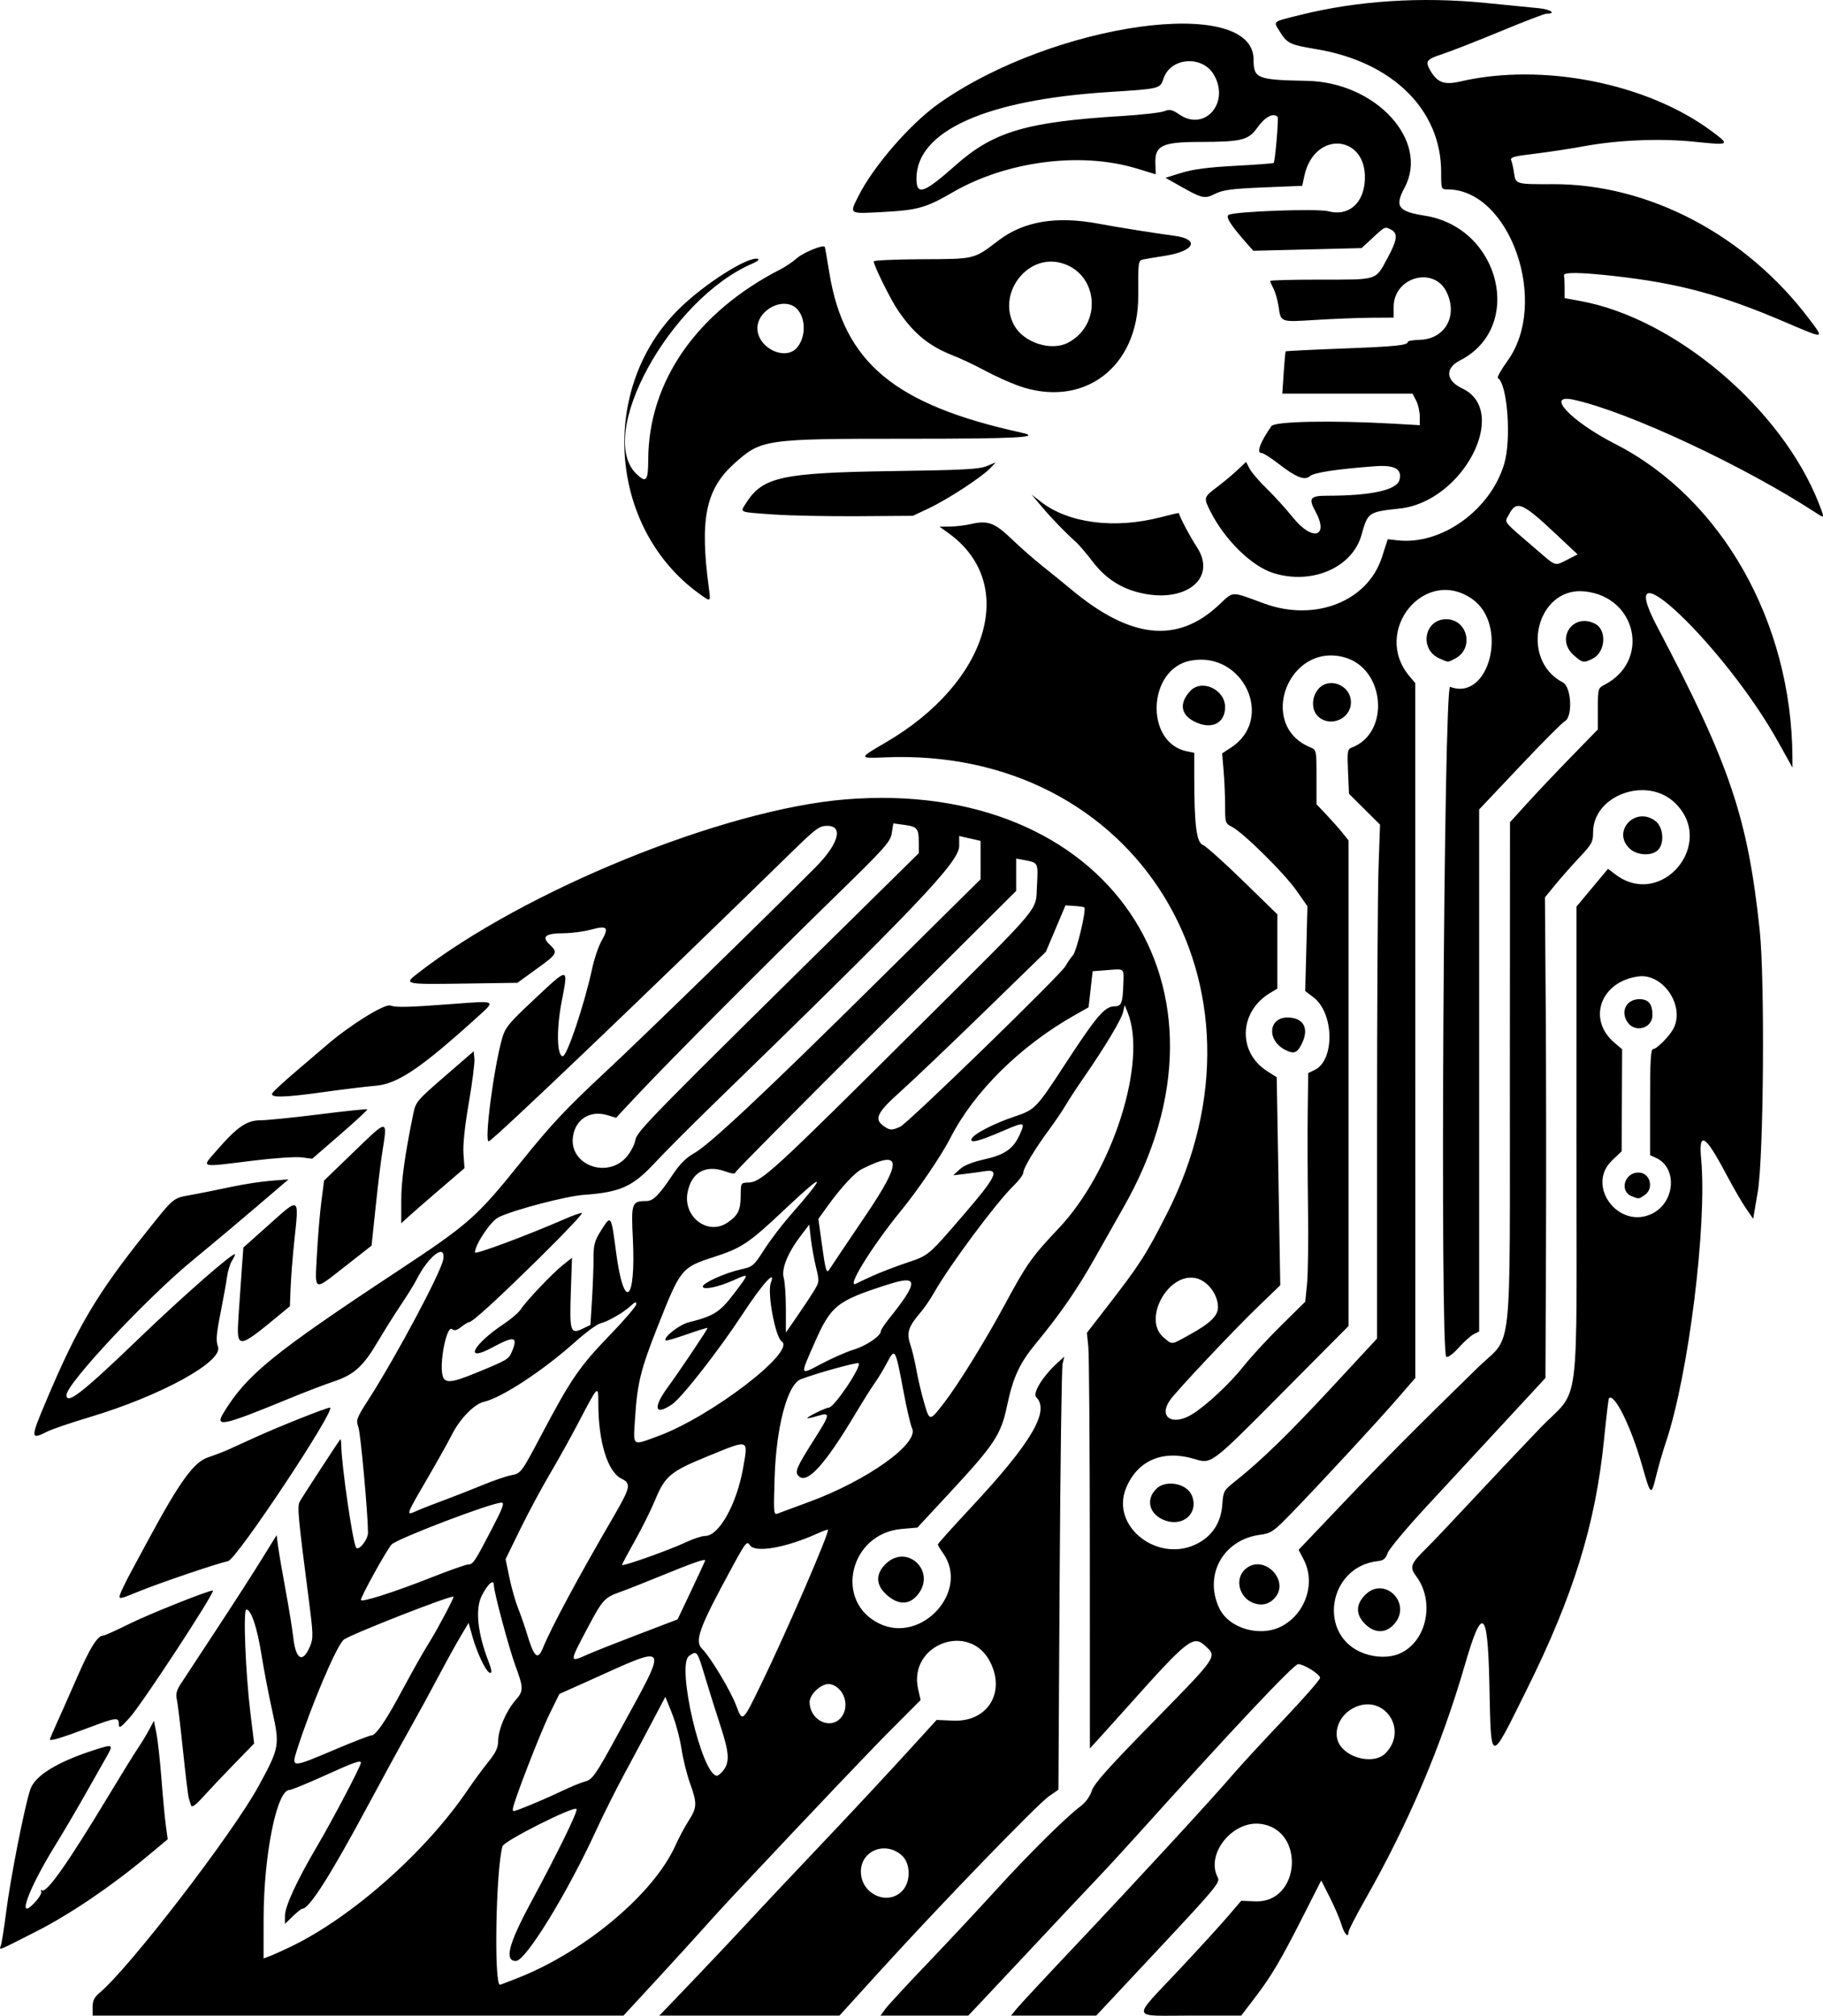 <?xml version="1.0" encoding="UTF-8" standalone="no"?>
<svg xmlns:inkscape="http://www.inkscape.org/namespaces/inkscape" xmlns:sodipodi="http://sodipodi.sourceforge.net/DTD/sodipodi-0.dtd" xmlns="http://www.w3.org/2000/svg" xmlns:svg="http://www.w3.org/2000/svg" version="1.1" id="svg1" width="1023.788" height="1131.763" viewBox="0 0 1023.788 1131.763" xml:space="preserve">
  <defs id="defs1"></defs>
  <g id="g1" transform="translate(-1431.741,-1536.004)">
    <path style="fill:#000000" d="m 1483.753,2662.924 c 0,-3.653 0.933,-5.538 4.035,-8.148 16.913,-14.231 74.68,-89.356 89.196,-115.997 11.755,-21.573 11.964,-22.755 7.559,-42.614 -1.93,-8.701 -4.621,-22.769 -5.98,-31.262 -2.435,-15.22 -5.801,-25.226 -8.486,-25.226 -1.858,0 -0.463,35.505 2.276,57.952 l 2.11,17.286 -11.087,11.381 c -6.098,6.26 -13.928,14.527 -17.4,18.372 -4.458,4.937 -6.495,6.406 -6.934,5 -0.342,-1.095 -0.928,-2.958 -1.303,-4.14 -0.375,-1.182 -1.857,-13.456 -3.293,-27.275 -1.436,-13.82 -2.998,-26.666 -3.47,-28.547 -0.587,-2.34 0.02,-4.781 1.922,-7.725 1.529,-2.367 10.486,-16.004 19.905,-30.304 9.419,-14.3 20.986,-32.245 25.705,-39.877 l 8.58,-13.877 0.872,6.544 c 0.479,3.599 2.373,14.644 4.209,24.544 1.835,9.9 3.739,21.639 4.231,26.087 1.426,12.913 5.356,15.023 9.502,5.102 1.849,-4.425 1.774,-6.786 -0.859,-27.019 -5.806,-44.62 -6.435,-51.36 -5.04,-53.966 1.313,-2.454 22.07,-34.299 22.892,-35.121 0.229,-0.229 0.445,1.234 0.48,3.251 0.199,11.451 6.338,53.942 8.302,57.47 1.328,2.384 6.75,-4.311 6.735,-8.316 -0.04,-10.597 -4.139,-55.626 -5.385,-59.151 -1.442,-4.08 -1.123,-4.967 5.504,-15.298 15.866,-24.733 40.977,-71.811 42.146,-79.013 1.506,-9.279 -8.274,-1.881 -14.951,11.309 -1.299,2.567 -5.233,8.929 -8.741,14.138 -3.508,5.209 -9.392,14.572 -13.075,20.807 -8.265,13.992 -13.356,18.573 -24.919,22.421 -4.958,1.65 -16.264,5.986 -25.125,9.636 -36.767,15.146 -41.608,16.211 -36.678,8.068 13.011,-21.486 27.646,-33.414 97.901,-79.792 40.075,-26.455 44.321,-30.21 69.299,-61.278 16.73,-20.809 25.093,-29.738 46.835,-50 22.052,-20.551 88.07,-84.837 118.355,-115.25 13.102,-13.158 16.046,-23.417 6.72,-23.417 -4.402,0 -6.315,1.406 -19.709,14.486 -81.954,80.039 -167.244,161.472 -170.335,162.631 -2.734,1.025 2.741,-41.185 7.507,-57.879 1.709,-5.987 3.713,-8.432 17.482,-21.333 20.339,-19.058 19.734,-19.104 15.846,1.212 -2.931,15.319 -2.58,30.216 0.713,30.216 2.401,0 12.198,-29.259 16.52,-49.333 1.184,-5.5 3.568,-12.483 5.298,-15.517 4.27,-7.491 3.114,-8.719 -5.873,-6.239 -4.028,1.111 -11.062,2.037 -15.633,2.056 -10.122,0.043 -12.403,1.94 -7.674,6.383 4.763,4.474 4.392,5.157 -7.45,13.718 l -10.697,7.734 -30.601,0.438 c -32.737,0.469 -33.224,0.362 -25.601,-5.578 59.782,-46.591 171.855,-92.213 240.333,-97.832 147.274,-12.085 227.199,105.492 156.009,229.505 -2.736,4.767 -9.633,16.966 -15.326,27.11 -10.23,18.228 -19.629,31.884 -33.617,48.841 -9.23,11.19 -12.81,18.947 -16.233,35.166 -3.408,16.149 -6.995,21.558 -32.536,49.064 l -17.783,19.151 -8.839,0.766 c -29.21,2.533 -38.204,40.714 -12.519,53.148 23.837,11.539 50.872,-18.341 35.776,-39.541 -1.613,-2.265 -2.933,-4.471 -2.933,-4.902 0,-0.431 8.55,-9.948 19,-21.151 33.523,-35.936 44.033,-53.765 36.269,-61.529 -2.244,-2.244 3.77,-11.927 12.084,-19.459 l 3.679,-3.333 -0.968,4 c -0.533,2.2 -1.278,56.912 -1.656,121.582 l -0.688,117.582 -5.405,3.746 c -6.427,4.454 -61.444,61.333 -94.269,97.459 l -23.288,25.63 h -50.581 -50.581 l 9.3,-9.667 c 14.237,-14.798 34.934,-36.695 43.799,-46.34 4.385,-4.77 18.511,-19.77 31.39,-33.333 23.76,-25.021 43.155,-45.822 61.242,-65.686 l 9.993,-10.975 9.34,0.398 c 19.195,0.817 29.543,-15.678 20.703,-33.005 -11.669,-22.873 -46.166,-9.748 -40.416,15.378 l 1.385,6.053 -15.544,15.588 c -13.021,13.058 -41.751,43.26 -89.609,94.2 -4.851,5.164 -12.351,13.37 -16.667,18.237 -4.315,4.867 -16.213,17.916 -26.44,29 l -18.593,20.152 h -149.073 -149.073 z m 239.327,-16.578 c 37.431,-14.869 75.79,-47.168 87.888,-74.003 1.984,-4.4 5.372,-10.752 7.529,-14.117 4.752,-7.409 4.831,-9.71 0.726,-21.089 -1.758,-4.874 -3.914,-13.596 -4.791,-19.382 -0.877,-5.786 -3.269,-14.688 -5.316,-19.783 l -3.722,-9.264 -7.64,14.484 c -4.202,7.966 -11.362,21.384 -15.911,29.817 -4.549,8.433 -11.372,22.092 -15.163,30.352 -16.285,35.491 -39.704,73.648 -45.203,73.648 -6.587,0 -4.18,-9.449 8.321,-32.667 15.377,-28.56 26.317,-50.917 25.749,-52.62 -0.747,-2.242 -40.701,17.798 -41.6,20.866 -3.709,12.657 -4.905,77.755 -1.429,77.755 0.275,0 5.029,-1.799 10.563,-3.997 z m -127.993,-17.382 c 34.559,-16.679 76.046,-53.491 99.558,-88.339 3.073,-4.555 8.108,-11.399 11.19,-15.21 4.326,-5.35 5.618,-8.087 5.672,-12.018 0.09,-6.496 4.499,-16.805 9.742,-22.777 4.594,-5.232 4.587,-6.802 -0.079,-19.445 -3.603,-9.762 -12.084,-41.409 -12.084,-45.093 0,-3.801 -3.324,-0.958 -6.764,5.785 -3.853,7.552 -2.421,21.087 3.974,37.562 1.82,4.69 1.857,6.651 0.104,5.568 -2.197,-1.358 -6.877,-11.395 -9.273,-19.89 l -2.229,-7.902 -4.709,7.902 c -2.59,4.346 -8.19,14.502 -12.444,22.569 -4.254,8.067 -11.582,21.483 -16.285,29.813 -4.703,8.331 -15.034,27.231 -22.958,42 -21.197,39.507 -33.068,58.187 -36.978,58.187 -0.537,0 -2.956,1.918 -5.374,4.261 l -4.397,4.262 v -4.349 c 0,-5.52 6.588,-19.795 18.375,-39.818 8.486,-14.415 24.291,-44.526 24.291,-46.279 0,-1.698 -3.831,-0.346 -20.56,7.256 -9.682,4.4 -18.506,8 -19.609,8 -7.093,0 -14.436,36.68 -14.474,72.3 l -0.024,22.3 3.667,-1.393 c 2.017,-0.766 7.267,-3.13 11.667,-5.254 z m 343.434,-31.395 c 4.894,-5.209 4.63,-15.588 -0.509,-20.008 -9.39,-8.077 -23.056,-2.32 -22.797,9.604 0.27,12.438 15.153,19.082 23.305,10.404 z m -209.331,-48.001 c 4.71,-1.893 12.765,-5.444 17.902,-7.892 5.136,-2.448 11.027,-4.875 13.092,-5.393 4.257,-1.068 6.003,-3.571 18.567,-26.607 29.007,-53.186 30.368,-50.898 -17.523,-29.456 l -15.34,6.868 -5.555,11.294 c -5.29,10.757 -20.58,50.31 -20.58,53.239 0,1.817 -0.418,1.907 9.437,-2.053 z m 108.208,-18.892 c 4.246,-4.814 4.058,-10.028 -0.907,-25.187 -2.609,-7.964 -6.588,-20.63 -8.844,-28.147 -4.398,-14.655 -4.453,-14.727 -8.931,-11.591 -7.301,5.114 7.208,67.258 15.703,67.258 0.506,0 1.846,-1.05 2.978,-2.333 z m -217.645,-12.333 c 10.373,-4.4 19.687,-8 20.699,-8 2.149,0 7.479,-7.538 14.613,-20.667 11.021,-20.282 13.282,-24.293 18.05,-32.019 4.614,-7.477 13.305,-23.885 13.305,-25.12 0,-1.555 -58.675,21.416 -61.72,24.163 -4.186,3.776 -18.433,37.44 -26.23,61.976 -3.171,9.978 -3.019,9.976 21.284,-0.333 z m 283.948,-17.585 c 5.663,-6.079 2.402,-17.272 -5.581,-19.161 -4.331,-1.025 -11.7,5.314 -11.7,10.064 0,9.839 11.131,15.698 17.281,9.097 z m -44.545,-19.082 c 14.252,-29.313 38.653,-85.721 37.556,-86.818 -0.197,-0.197 -3.043,0.849 -6.325,2.324 -17.573,7.896 -34.547,10.803 -37.472,6.418 -1.713,-2.569 -2.351,-1.784 -10.03,12.333 -18.737,34.447 -21.312,41.536 -16.709,45.984 4.413,4.264 15.949,23.491 18.995,31.657 3.571,9.575 3.525,9.614 13.985,-11.898 z m -97.181,-16.854 c 3.544,-1.569 16.308,-6.619 28.365,-11.222 l 21.921,-8.368 7.745,-16.311 c 4.26,-8.971 7.745,-16.533 7.745,-16.804 0,-1.055 -6.971,1.371 -24.128,8.397 -9.83,4.026 -20.572,8.267 -23.872,9.425 -8.408,2.95 -9.728,4.406 -17.77,19.597 -10.764,20.332 -10.764,20.05 -0.01,15.286 z m -25.368,-3.48 c 4.837,-11.786 19.606,-39.296 38.833,-72.333 10.536,-18.104 10.987,-20.03 5.336,-22.785 -7.819,-3.812 -13.024,-20.737 -13.024,-42.353 0,-10.515 0.016,-10.531 -11.312,11.138 -4.217,8.067 -11.401,20.967 -15.964,28.667 -4.563,7.7 -12.011,21.588 -16.55,30.862 l -8.254,16.862 2.132,10.322 c 1.173,5.677 3.355,13.389 4.849,17.138 1.494,3.749 3.618,9.816 4.72,13.483 4.285,14.267 6.277,16.207 9.234,9 z m -62.855,-39.567 c 10.267,-4.049 19.703,-7.377 20.969,-7.397 2.701,-0.042 3.616,-1.427 13.466,-20.369 5.975,-11.49 7.002,-14.332 5.176,-14.327 -5.616,0.015 -58.287,20.073 -61.695,23.496 -2.496,2.506 -17.249,29.126 -17.249,31.123 0,1.596 18.306,-4.234 39.333,-12.526 z m 143.333,-19.926 c 4.033,-1.914 8.869,-3.486 10.745,-3.494 7.7,-0.029 17.638,-17.815 21.191,-37.925 2.964,-16.775 3.839,-16.476 -19.865,-6.784 -20.917,8.553 -23.93,11.061 -29.517,24.579 -2.3,5.564 -7.415,15.855 -11.367,22.868 -3.952,7.013 -7.186,13.116 -7.186,13.561 0,1.091 26.831,-8.453 36,-12.806 z m -136,-23.557 c 5.5,-2.016 15.1,-5.777 21.333,-8.359 6.233,-2.581 13.575,-5.11 16.314,-5.62 5.564,-1.035 5.807,-1.359 17.037,-22.637 16.655,-31.559 21.388,-38.429 39.088,-56.739 7.825,-8.095 14.228,-15.614 14.228,-16.708 0,-1.515 -0.716,-1.314 -3,0.842 -3.991,3.767 -12.818,8.881 -17.179,9.954 -1.932,0.475 -8.232,5.095 -14,10.267 -18.024,16.159 -41.55,31.609 -51.441,33.782 -5.285,1.161 -13.445,9.5 -17.834,18.225 -1.949,3.875 -7.975,14.661 -13.391,23.968 -12.977,22.302 -12.823,21.841 -6.334,18.977 2.848,-1.257 9.678,-3.934 15.178,-5.95 z m 204.667,1.107 c 33.03,-12.079 62.449,-33.094 58.175,-41.556 -0.787,-1.558 -2.903,-10.633 -4.702,-20.167 -4.724,-25.036 -4.766,-25.109 -9.395,-16.434 -2.084,3.905 -5.108,8.901 -6.72,11.101 -1.612,2.2 -6.662,10.229 -11.221,17.841 -17.085,28.526 -26.924,39.276 -31.634,34.566 -2.341,-2.341 -1.339,-4.679 8.975,-20.952 8.821,-13.918 8.972,-14.998 1.791,-12.837 -3.264,0.983 -5.935,1.557 -5.935,1.277 0,-0.812 10.405,-5.897 12.066,-5.897 3.013,0 18.578,-23.133 16.777,-24.934 -0.754,-0.754 -24.708,5.898 -32.589,9.05 -7.392,2.956 -13.684,26.729 -14.581,55.09 -0.643,20.332 -0.567,21.165 1.828,20.21 1.374,-0.548 9.098,-3.409 17.165,-6.359 z m -84.594,-37.004 c 29.671,-10.829 77.953,-47.762 69.586,-53.23 -3.586,-2.344 -8.233,-27.37 -6.11,-32.903 3.13,-8.156 -4.793,0.629 -15.953,17.688 -13.082,19.998 -34.042,46.813 -39.478,50.507 -9.805,6.662 -10.952,2.05 -2.397,-9.635 6.54,-8.932 22.279,-32.384 22.279,-33.197 0,-0.298 -5.161,1.28 -11.47,3.506 -6.308,2.227 -11.726,3.792 -12.039,3.479 -1.589,-1.589 7.654,-8.859 12.935,-10.175 14.056,-3.501 17.573,-5.731 25.445,-16.133 8.876,-11.729 8.883,-11.566 -0.336,-7.453 -8.64,3.855 -17.203,5.592 -17.203,3.491 0,-1.99 12.422,-7.596 21.192,-9.563 6.916,-1.551 7.423,-1.974 13.216,-11.025 3.313,-5.176 9.7,-13.612 14.192,-18.745 21.337,-24.381 20.624,-25.822 -2.155,-4.359 -20.502,19.318 -24.432,21.983 -39.76,26.956 -18.772,6.091 -19.05,6.432 -32.055,39.274 -9.449,23.862 -11.414,31.809 -12.643,51.129 -1.051,16.522 -1.983,15.763 12.751,10.386 z m 161.048,-19.132 c 7.888,-10.257 23.086,-34.873 33.794,-54.737 12.324,-22.861 15.214,-26.948 30.365,-42.946 30.242,-31.932 49.875,-93.548 38.629,-121.237 l -1.625,-4 -0.947,4 c -1.004,4.241 -10.537,20.1 -22.041,36.667 -3.819,5.5 -8.373,12.451 -10.121,15.446 -1.747,2.995 -5.877,9.102 -9.177,13.57 -8.147,11.03 -14.667,21.865 -14.667,24.373 0,1.139 -2.456,4.442 -5.457,7.341 -9.619,9.29 -35.886,44.595 -44.592,59.937 -2.081,3.667 -5.46,8.625 -7.509,11.018 -7.015,8.194 -8.128,11.587 -5.928,18.066 1.066,3.139 2.612,9.579 3.436,14.312 0.824,4.732 2.76,12.955 4.303,18.273 3.171,10.934 3.064,10.934 11.536,-0.081 z m -263.788,-16.169 c 18.521,-7.603 18.997,-7.883 20.841,-12.297 3.538,-8.467 1.323,-8.917 -11.027,-2.239 -16.271,8.797 -11.086,-1.583 6.681,-13.376 3.92,-2.602 8.11,-6.231 9.312,-8.065 3.214,-4.904 17.782,-20.224 23.658,-24.878 l 5.094,-4.035 -0.655,19.07 c -0.764,22.259 -0.222,24.002 6.473,20.809 l 4.535,-2.163 0.877,-14.329 c 0.482,-7.881 0.877,-18.314 0.877,-23.184 0,-7.745 0.559,-9.742 4.468,-15.94 5.354,-8.492 5.429,-8.379 8.161,12.464 4.418,33.702 11.228,28.295 9.439,-7.494 -1,-20.01 -0.609,-21.095 7.613,-21.095 3.795,0 7.047,-3.26 14.729,-14.762 3.962,-5.933 7.589,-9.597 11.781,-11.905 8.721,-4.799 39.149,-33.319 104.145,-97.614 l 57.001,-56.386 -9e-4,-10.775 -10e-4,-10.775 -6,-1.373 -6,-1.373 v 5.614 c 0,8.969 -23.512,33.637 -139.333,146.179 -11.733,11.401 -26.133,25.869 -32,32.152 -12.103,12.96 -19.089,16.07 -39.413,17.544 -10.118,0.734 -39.196,8.354 -47.921,12.559 -4.371,2.106 -13.185,15.232 -13.296,19.798 -0.033,1.374 29.662,-9.697 50.796,-18.937 4.125,-1.804 8.303,-3.279 9.285,-3.279 0.982,0 -9.388,11.006 -23.044,24.458 -24.528,24.162 -38.436,36.875 -40.342,36.875 -0.539,0 -2.509,1.203 -4.378,2.674 -2.501,1.968 -3.854,2.296 -5.123,1.243 -2.977,-2.47 -7.262,18.474 -5.343,26.117 1.105,4.402 4.924,4.131 18.111,-1.282 z m 212.911,-13.39 c 6.793,-2.016 15.089,-7.654 15.089,-10.255 0,-0.728 2.006,-3.825 4.458,-6.881 16.794,-20.936 16.798,-24.876 0.018,-19.524 -29.422,9.385 -32.467,11.819 -41.993,33.563 -7.961,18.173 -8.195,17.601 4.479,10.945 6.071,-3.188 14.148,-6.719 17.949,-7.847 z m -22.843,-32.343 c 3.474,-5.612 3.484,-5.702 1.491,-14 -1.103,-4.593 -2.402,-11.827 -2.886,-16.075 l -0.88,-7.723 -4.625,6.058 c -7.437,9.74 -11.141,18.835 -9.708,23.834 0.663,2.312 1.206,10.171 1.206,17.464 v 13.26 l 5.953,-8.585 c 3.274,-4.721 7.526,-11.126 9.449,-14.233 z m 33.258,-8.988 c 4.396,-1.994 13.096,-5.338 19.333,-7.431 12.353,-4.145 11.805,-3.681 31.96,-27.062 18.199,-21.112 20.408,-25.696 11.714,-24.304 -3.117,0.499 -8.367,1.221 -11.667,1.604 l -6,0.697 3.624,-3.333 c 2.397,-2.205 7.05,-4.096 13.744,-5.585 11.546,-2.569 16.338,-5.905 19.934,-13.879 3.281,-7.277 2.859,-7.373 -9.377,-2.117 -13.518,5.806 -18.487,7.091 -17.674,4.568 0.868,-2.692 12.159,-8.589 24.194,-12.636 11.479,-3.86 12.129,-4.529 27.947,-28.762 18.182,-27.855 22.677,-33.124 28.261,-33.124 3.764,0 4.537,-1.965 4.857,-12.349 0.288,-9.317 0.932,-8.748 -9.032,-7.981 l -8.191,0.63 -1.143,10.125 -1.143,10.125 -8.33,4.725 c -30.22,17.143 -56.21,42.906 -69.33,68.725 -4.837,9.519 -18.059,28.993 -27.611,40.667 -16.776,20.503 -31.624,44.738 -25.062,40.907 0.55,-0.321 4.597,-2.216 8.993,-4.21 z m -3.66,-34.245 c 20.684,-30.576 20.082,-37.013 -2.402,-25.702 -3.936,1.98 -11.677,10.354 -19.135,20.698 l -5.204,7.218 1.646,12 c 2.411,17.576 2.855,19.128 4.645,16.224 0.797,-1.294 10,-14.991 20.45,-30.438 z m -77.979,4.432 c 6.021,-3.97 7.558,-7.006 7.603,-15.015 0.042,-7.37 0.093,-7.465 4.045,-7.577 7.602,-0.216 12.374,-4.583 97.088,-88.848 69.637,-69.267 64.401,-63.006 65.258,-78.041 0.722,-12.656 0.695,-12.711 -6.692,-14.097 l -4.99,-0.936 v 9.074 9.074 l -78.45,78.09 c -43.147,42.949 -78.697,78.816 -79,79.703 -0.421,1.233 -1.806,1.165 -5.884,-0.29 -11.107,-3.963 -19.095,0.516 -21.232,11.907 -2.556,13.623 11.298,24.18 22.253,16.957 z m -56.882,-36.571 c 2.455,-2.679 4.777,-6.955 5.305,-9.769 0.967,-5.152 6.219,-10.497 133.556,-135.928 l 25.667,-25.283 -0.021,-6 c -0.028,-7.895 -0.843,-8.883 -8.141,-9.865 l -6.161,-0.83 -0.869,5.435 c -0.792,4.953 -3.616,8.113 -31.839,35.623 -38.396,37.426 -93.442,92.649 -110.33,110.686 l -12.693,13.556 -4.832,-1.483 c -9.826,-3.016 -18.278,2.457 -19.418,12.573 -1.723,15.287 18.933,23.114 29.775,11.284 z m 154.067,-17.373 c 4.378,-1.988 90.459,-85.636 92.883,-90.259 0.965,-1.841 2.823,-4.548 4.128,-6.014 2.138,-2.403 7.642,-25.586 6.375,-26.853 -0.282,-0.282 -2.775,-0.655 -5.541,-0.83 l -5.028,-0.317 -5.511,13.027 -5.511,13.027 -34.667,33.728 c -19.067,18.551 -40.217,38.695 -47,44.764 -13.227,11.835 -14.975,15.451 -9.37,19.377 3.491,2.445 4.538,2.484 9.242,0.349 z m -8.397,495.394 c 1.461,-2.017 12.152,-13.591 23.758,-25.72 11.605,-12.129 28.992,-30.729 38.636,-41.333 18.142,-19.947 39.064,-40.669 47.253,-46.8 2.885,-2.16 5.325,-5.508 6.317,-8.667 1.24,-3.95 9.206,-12.888 34.259,-38.443 36.739,-37.474 36.25,-36.762 29.491,-42.956 -6.724,-6.162 -9.58,-3.938 -43.026,33.491 -6.506,7.281 -14.065,15.681 -16.797,18.667 l -4.967,5.428 -0.033,-108.805 c -0.018,-59.842 -0.399,-112.342 -0.847,-116.667 l -0.813,-7.862 10.841,-14 c 18.901,-24.408 22.183,-29.493 33.99,-52.667 65.526,-128.608 -17.323,-262.607 -158.545,-256.43 -14.522,0.635 -14.511,0.491 0.65,-8.327 57.826,-33.634 74.62,-89.13 35.538,-117.441 l -5.248,-3.801 5.867,-0.033 c 3.227,-0.018 8.567,-0.656 11.867,-1.417 9.414,-2.172 13.28,-0.737 22.88,8.493 4.773,4.588 12.447,11.331 17.053,14.983 4.606,3.652 12.078,9.72 16.604,13.483 32.999,27.441 59.117,30.249 82.241,8.841 9.036,-8.366 6.484,-8.252 25.889,-1.154 28.524,10.434 58.069,-1.19 66.069,-25.994 l 3.264,-10.12 5.667,0.632 c 24.583,2.743 52.087,-17.063 59.779,-43.048 4.066,-13.736 1.756,-44.785 -3.578,-48.082 -0.602,-0.372 1.824,-4.705 5.39,-9.63 23.666,-32.687 1.42,-96.288 -33.679,-96.288 -3.557,0 -3.579,-0.061 -3.579,-9.741 0,-34.858 -27.196,-61.743 -69.718,-68.922 -15.477,-2.613 -16.768,-3.239 -21.085,-10.223 -3.522,-5.698 -4.295,-5.112 12.073,-9.162 32.008,-7.92 67.667,-10.219 103.396,-6.667 12.467,1.239 26.102,2.589 30.299,3 6.574,0.643 9.905,3.049 4.221,3.049 -1.094,0 -12.608,4.409 -25.588,9.798 -12.98,5.389 -27.649,11.138 -32.599,12.775 -9.267,3.066 -10.057,4.04 -7.286,8.981 4.019,7.168 7.932,8.644 17.215,6.491 45.883,-10.641 104.68,0.986 140.867,27.856 10.658,7.914 10.398,8.087 -9.092,6.048 -19.41,-2.03 -43.172,-1.079 -62.705,2.511 -7.7,1.415 -20.187,3.313 -27.748,4.216 -11.821,1.413 -13.625,1.948 -12.869,3.817 0.484,1.195 1.197,4.407 1.585,7.138 0.873,6.135 0.992,6.169 21.698,6.094 54.036,-0.194 108.681,28.632 144.372,76.157 8.21,10.932 8.59,10.895 -13.79,1.322 -36.124,-15.452 -59.712,-21.816 -95.989,-25.896 -19.151,-2.154 -28.91,-2.26 -28.259,-0.308 0.183,0.55 0.333,3.632 0.333,6.849 v 5.849 l 9,1.656 c 53.149,9.78 112.81,60.399 133.724,113.458 3.323,8.43 3.297,8.611 -0.848,5.896 -40.621,-26.616 -106.477,-57.392 -136.876,-63.966 -16.209,-3.505 -1.425,12.168 23.461,24.871 59.708,30.479 99.034,99.94 99.485,175.72 l 0.036,6 -8.137,-14.639 c -29.672,-53.383 -94.521,-115.084 -67.884,-64.59 40.831,77.401 50.928,107.295 57.612,170.562 2.951,27.928 2.224,127.168 -1.074,146.656 l -2.593,15.322 -4.142,-6.02 c -2.278,-3.311 -7.303,-12.006 -11.166,-19.323 -11.589,-21.948 -15.411,-24.222 -13.917,-8.282 3.446,36.78 -7.125,121.599 -19.84,159.185 -1.698,5.02 -4.165,13.554 -5.483,18.964 -2.749,11.293 -2.963,11.118 -7.975,-6.503 -6.123,-21.526 -15.638,-40.667 -18.506,-37.227 -0.257,0.308 -1.493,10.761 -2.747,23.227 -4.798,47.722 -17.199,87.705 -43.718,140.958 -20.843,41.855 -19.631,42.165 -20.7,-5.291 -0.913,-40.499 -4.018,-42.7 -13.6,-9.639 -13.258,45.743 -31.657,89.096 -55.995,131.94 -5.197,9.149 -9.449,17.399 -9.449,18.333 0,3.731 -2.342,1.373 -3.942,-3.967 -0.933,-3.117 -3.878,-9.994 -6.544,-15.284 l -4.847,-9.617 -10.355,20.398 c -12.618,24.857 -17.635,33.307 -27.207,45.835 l -7.386,9.667 h -28.572 c -34.029,0 -33.297,3.012 -6.267,-25.784 10.884,-11.595 23.176,-25.044 27.315,-29.887 l 7.527,-8.805 7.936,0.324 c 25.285,1.032 28.222,-40.102 3.104,-43.471 -15.894,-2.132 -31.223,16.968 -24.18,30.128 1.422,2.658 -1.227,5.849 -33.368,40.191 l -34.913,37.304 h -23.913 -23.913 l 3.097,-3.831 c 1.703,-2.107 16.643,-18.157 33.201,-35.667 34.17,-36.135 76.391,-81.977 88.265,-95.836 4.399,-5.133 17.215,-19.029 28.481,-30.878 11.266,-11.85 20.483,-22.389 20.483,-23.421 0,-2.022 -9.095,-7.701 -12.334,-7.701 -2.442,0 -37.717,37.467 -90.385,96 -7.588,8.433 -18.379,20.133 -23.978,26 -5.6,5.867 -20.288,21.467 -32.642,34.667 -12.353,13.2 -26.005,27.75 -30.338,32.333 l -7.878,8.333 h -24.647 -24.647 z m 280.816,-143.504 c 13.462,-13.462 -1.098,-34.215 -17.907,-25.523 -8.707,4.502 -12.148,15.1 -7.022,21.627 5.849,7.448 19.278,9.547 24.929,3.896 z m 7.772,-55.964 c 15.339,-6.409 20.358,-28.955 9.67,-43.441 -3.946,-5.349 -3.377,-6.918 5.786,-15.966 3.412,-3.369 14.86,-15.425 25.439,-26.792 10.579,-11.367 27.739,-29.523 38.133,-40.347 23.228,-24.191 20.543,-3.122 20.56,-161.305 l 0.015,-131.653 8.844,-10.613 8.844,-10.613 4.156,3.143 c 25.99,19.655 56.933,-17.586 33.408,-40.208 -15.797,-15.191 -45.919,-4.316 -45.919,16.579 0,5.374 -0.708,6.667 -7.735,14.133 -4.254,4.52 -10.341,11.405 -13.525,15.299 l -5.79,7.081 0.446,62.252 c 0.245,34.239 0.31,94.952 0.143,134.919 l -0.303,72.667 -23.439,25.333 c -12.891,13.933 -32.519,35.141 -43.617,47.127 -11.098,11.986 -20.811,23.623 -21.584,25.859 -1.077,3.115 -2.323,4.163 -5.333,4.482 -28.471,3.016 -34.352,42.428 -7.745,51.913 6.636,2.366 14.11,2.424 19.547,0.152 z m -19.166,-16.763 c -5.302,-5.302 -5.245,-10.96 0.164,-16.369 10.693,-10.693 26.25,4.561 16.486,16.165 -4.705,5.592 -11.184,5.672 -16.651,0.205 z m 148.894,-435.103 c -10.759,-9.614 2.988,-24.517 14.362,-15.57 4.397,3.459 5.011,12.801 1.075,16.363 -3.558,3.22 -11.396,2.817 -15.437,-0.793 z m -194.918,435.978 c 13.042,-7.46 18.277,-24.198 11.585,-37.038 l -2.84,-5.449 24.341,-25.579 c 23.352,-24.539 41.866,-43.164 76.278,-76.732 19.99,-19.5 17.922,-0.345 18.017,-166.865 l 0.08,-139.352 9.666,-10.648 c 5.316,-5.857 16.416,-17.579 24.667,-26.049 l 15.001,-15.401 v -11.565 c 0,-11.342 0.072,-11.602 3.767,-13.513 25.849,-13.367 18.178,-49.382 -11.163,-52.41 -27.093,-2.796 -36.941,38.223 -12.27,51.109 4.843,2.53 5.675,19.345 1.079,21.805 -1.423,0.762 -12.823,12.213 -25.333,25.447 l -22.745,24.062 v 146.553 146.553 l -3,1.486 c -1.65,0.817 -5.463,4.227 -8.474,7.578 -3.211,3.574 -6.105,5.702 -7,5.149 -3.569,-2.206 -1.405,-377.536 2.168,-376.165 22.038,8.457 32.986,-34.852 12.455,-49.269 -26.656,-18.718 -56.589,17.989 -35.3,43.289 l 3.255,3.869 0.02,195.079 0.02,195.079 -9.739,11.235 c -11.384,13.132 -43.388,47.741 -59.486,64.327 -10.531,10.85 -11.644,11.62 -18.071,12.49 -20.635,2.794 -31.615,22.62 -22.807,41.181 5.577,11.752 23.703,16.682 35.831,9.745 z m -16.54,-12.586 c -8.047,-2.942 -10.76,-13.334 -4.914,-18.826 10.259,-9.638 26.259,6.544 16.308,16.495 -3.121,3.121 -7.039,3.923 -11.394,2.331 z m 104.438,-530.336 c -11.569,-5.032 -8.69,-22.056 3.729,-22.056 12.077,0 15.844,16.478 5.044,22.063 -4.406,2.278 -3.519,2.279 -8.773,-0.01 z m 75.316,-1.887 c -10.481,-9.364 -0.191,-24.158 12.193,-17.53 6.532,3.496 5.673,15.766 -1.359,19.402 -5.15,2.663 -5.905,2.533 -10.834,-1.871 z m -210.463,498.361 c 7.94,-4.463 12.435,-11.763 13.126,-21.32 0.556,-7.682 0.766,-8.061 7.411,-13.334 14.338,-11.377 30,-26.613 54.323,-52.846 l 25.182,-27.159 v -120.389 c 0,-66.214 0.379,-131.136 0.842,-144.27 l 0.842,-23.88 -8.722,-8.667 -8.722,-8.667 -0.537,-12.461 c -0.5,-11.613 -0.349,-12.533 2.213,-13.519 21.576,-8.296 18.621,-44.266 -4.156,-50.59 -31.514,-8.751 -49.367,38.031 -19.271,50.497 3.502,1.451 3.51,1.489 3.51,16.707 v 15.253 l 5.43,5.723 c 2.987,3.148 7.037,7.72 9,10.159 l 3.57,4.436 v 136.318 136.318 l -37.223,37.455 c -40.63,40.883 -39.573,40.093 -49.624,37.108 -17.439,-5.179 -31.583,0.855 -38.022,16.22 -9.261,22.1 18.757,43.31 40.826,30.906 z m -18.591,-12.385 c -9.252,-3.075 -11.743,-11.919 -5.099,-18.108 5.427,-5.056 16.948,-2.759 19.719,3.931 3.944,9.523 -4.369,17.584 -14.62,14.177 z m 85.552,-451.531 c -3.761,-3.504 -3.832,-10.426 -0.155,-15.102 5.926,-7.534 18.57,-2.664 18.57,7.154 0,9.273 -11.613,14.285 -18.415,7.948 z m -70.918,391.865 c 7.957,-4.848 21.401,-17.385 29.111,-27.147 4.054,-5.133 13.49,-15.365 20.969,-22.737 l 13.597,-13.403 1.004,-9.93 c 0.552,-5.461 0.802,-24.33 0.555,-41.93 -0.247,-17.6 -0.326,-42.017 -0.175,-54.261 l 0.273,-22.261 3.629,-1.739 c 11.39,-5.46 10.966,-31.907 -0.655,-40.771 l -4.651,-3.547 0.625,-23.806 0.625,-23.806 -6.26,-8.904 c -6.852,-9.747 -29.695,-32.322 -36.011,-35.588 -3.854,-1.993 -3.968,-2.333 -3.968,-11.817 0,-5.37 -0.375,-14.206 -0.834,-19.634 l -0.834,-9.869 5.084,-3.332 c 24.596,-16.118 6.785,-54.294 -22.745,-48.754 -24.327,4.564 -25.965,46.163 -2.006,50.955 l 4.002,0.8 0.01,14.167 c 0.015,26.321 1.282,36.216 4.809,37.557 1.689,0.642 11.796,9.674 22.46,20.07 l 19.389,18.902 v 20.864 20.865 l -3.85,2.275 c -17.759,10.49 -18.645,33.466 -1.705,44.16 l 5.208,3.288 0.995,58.404 0.994,58.404 -12.488,12.037 c -13.995,13.49 -46.084,47.571 -49.559,52.636 -6.46,9.414 1.535,14.473 12.405,7.85 z m 52.499,-204.643 c -10.702,-5.451 -9.529,-18.546 1.633,-18.229 8.61,0.244 11.736,6.051 7.764,14.421 -2.618,5.516 -4.526,6.29 -9.398,3.808 z m -51.404,-184.546 c -7.439,-3.93 -8.199,-10.232 -2.043,-16.958 6.401,-6.993 19.614,-0.915 19.614,9.022 0,9.341 -8.039,12.972 -17.571,7.936 z m -2.557,344.531 c 11.723,-6.457 16.128,-10.689 16.128,-15.493 0,-7.393 -6.037,-15.174 -12.75,-16.433 -15.572,-2.921 -29.631,23.375 -17.814,33.319 5.075,4.27 3.961,4.378 14.436,-1.393 z m 260.102,-68.158 c 12.835,-6.449 14.089,-25.745 2.03,-31.239 l -3.336,-1.52 v -29.786 c 0,-23.596 0.361,-29.786 1.738,-29.786 2.019,0 9.255,-7.327 11.435,-11.579 6.501,-12.679 -5.914,-31.052 -19.732,-29.2 -21.313,2.856 -28.942,24.197 -13.343,37.323 l 4.194,3.529 -0.125,28.664 -0.125,28.664 -5.354,5.093 c -15.055,14.322 3.854,39.265 22.619,29.837 z m -11.6,-9.691 c -7.092,-2.854 -4.118,-13.307 3.787,-13.307 6.46,0 8.94,8.811 3.544,12.591 -3.347,2.345 -3.295,2.339 -7.33,0.716 z m -2.298,-97.603 c -4.274,-6.101 -0.752,-13.037 6.62,-13.037 5.102,0 7.305,2.708 7.305,8.979 0,7.317 -9.668,10.135 -13.924,4.058 z m -33.703,-259.893 5.599,-2.857 -11.319,-10.64 c -20.041,-18.839 -22.968,-20.06 -27.425,-11.442 -2.338,4.522 -4.079,2.409 16.762,20.346 9.955,8.567 9.076,8.321 16.382,4.593 z m -879.918,778.262 c 0.484,-1.261 1.807,-9.593 2.94,-18.515 2.452,-19.31 10.296,-59.212 13.594,-69.155 2.582,-7.783 15.162,-15.514 36.253,-22.279 10.339,-3.316 10.615,-3.139 6.449,4.142 -1.805,3.155 -7.177,12.636 -11.937,21.07 -4.761,8.433 -12.1,20.901 -16.309,27.705 -15.416,24.92 -22.407,43.798 -12.29,33.187 2.678,-2.809 4.472,-5.752 3.985,-6.539 -0.487,-0.787 -0.314,-1.079 0.385,-0.647 2.682,1.658 14.656,-15.377 37.874,-53.882 6.796,-11.27 13.983,-22.891 15.972,-25.824 1.989,-2.933 4.843,-7.628 6.341,-10.432 l 2.725,-5.099 1.411,7.099 c 0.776,3.904 2.054,15.499 2.839,25.766 0.785,10.267 1.892,22.043 2.459,26.171 l 1.031,7.504 -11.705,9.747 c -20.208,16.829 -43.251,32.412 -62.1,41.998 -22.082,11.23 -20.994,10.793 -19.917,7.985 z m 27.545,-115.777 c 0,-0.364 1.746,-4.479 3.88,-9.145 2.134,-4.666 7.284,-16.283 11.444,-25.816 7.235,-16.58 11.46,-23.341 14.575,-23.327 0.789,0 7.434,-2.979 14.768,-6.628 10.848,-5.398 44.195,-18.712 46.867,-18.712 1.985,0 -40.067,64.211 -46.946,71.683 -5.084,5.522 -5.822,5.94 -5.869,3.317 -0.071,-4.011 -1.306,-3.854 -17.481,2.232 -14.637,5.507 -21.239,7.495 -21.239,6.396 z m 470.046,-81.099 c -6.211,-5.454 -6.502,-11.612 -0.816,-17.298 12.108,-12.108 29.032,4.204 17.984,17.334 -4.727,5.618 -10.743,5.605 -17.168,-0.036 z m -430.635,-0.258 c 0.486,-1.616 3.313,-7.437 6.282,-12.937 2.969,-5.5 7.176,-13.3 9.351,-17.333 17.902,-33.208 25.745,-44.055 33.819,-46.77 3.774,-1.269 8.874,-3.22 11.333,-4.335 2.459,-1.115 9.272,-4.214 15.139,-6.886 13.531,-6.163 39.962,-16.676 41.926,-16.676 4.176,0 -52.262,85.075 -57.158,86.161 -6.802,1.508 -38.348,12.214 -49.838,16.914 -11.261,4.606 -11.701,4.681 -10.852,1.863 z m -41.26,-109.271 c 17.424,-41.213 28.343,-59.608 55.734,-93.895 16.301,-20.404 14.955,-19.305 26.115,-21.326 4.767,-0.863 14.392,-2.801 21.39,-4.306 6.998,-1.505 17.198,-3.088 22.667,-3.517 l 9.944,-0.78 -5.914,5.079 c -16.096,13.823 -36.925,31.37 -47.179,39.745 -25.9,21.157 -71.574,69.822 -71.574,76.261 0,5.732 9.056,-1.341 40.667,-31.76 25.115,-24.168 54,-49.414 54,-47.196 0,0.434 -0.829,2.118 -1.843,3.742 -1.013,1.624 -2.218,5.653 -2.677,8.953 -0.459,3.3 -2.127,12.54 -3.708,20.534 -2.309,11.682 -2.577,15.318 -1.365,18.529 3.147,8.339 -32.177,27.71 -72.408,39.707 -10.267,3.062 -20.893,6.691 -23.614,8.065 -9.4,4.748 -9.412,3.871 -0.235,-17.835 z m 107.815,-47.296 c 0.574,-8.637 1.416,-20.78 1.872,-26.984 l 0.829,-11.28 14.667,-13.099 c 17.184,-15.347 16.614,-15.738 13.92,9.581 -0.902,8.476 -1.824,20.152 -2.049,25.946 l -0.409,10.535 -6.134,5.069 c -23.342,19.289 -23.962,19.295 -22.696,0.231 z m 44.008,-34.339 c 0.529,-9.883 1.652,-23.272 2.494,-29.752 l 1.532,-11.783 17,-16.408 c 19.187,-18.519 18.716,-18.556 15.569,1.246 -0.758,4.767 -2.397,18.352 -3.643,30.19 l -2.265,21.523 -14.664,11.474 c -18.321,14.336 -17.163,14.805 -16.023,-6.49 z m 47.359,-30.191 c 0,-11.164 1.994,-25.589 6.748,-48.806 1.375,-6.714 2.015,-7.476 17.672,-21.035 l 16.246,-14.069 0.425,4.128 c 0.234,2.271 -1.184,13.444 -3.151,24.83 -2.28,13.202 -3.367,23.593 -2.998,28.682 l 0.577,7.98 -14.093,12.095 c -7.751,6.652 -15.743,13.616 -17.76,15.474 l -3.667,3.379 z m -103.944,-27.905 c 11.653,-13.451 17.124,-17.268 24.751,-17.268 3.593,0 18.48,-1.501 33.082,-3.336 14.602,-1.835 26.776,-3.109 27.054,-2.831 0.278,0.278 -6.571,6.635 -15.219,14.128 l -15.724,13.623 -6,-0.779 c -3.3,-0.429 -15.6,0.409 -27.333,1.862 -30.492,3.775 -28.915,4.188 -20.61,-5.397 z m 31.544,-32.468 c 0.586,-1.026 6.166,-6.217 12.4,-11.534 6.233,-5.317 14.642,-12.495 18.686,-15.952 12.944,-11.063 31.985,-22.836 35.172,-21.745 3.424,1.173 10.265,0.99 35.921,-0.957 23.387,-1.775 23.209,-1.857 14.056,6.445 -32.645,29.608 -45.625,38.436 -58.123,39.526 -5.708,0.498 -18.657,2.071 -28.776,3.494 -22.581,3.177 -30.854,3.38 -29.335,0.722 z m 239.578,-280.583 c -50.885,-36.861 -56.37,-115.259 -11.178,-159.784 14.405,-14.193 39.196,-29.879 44.35,-28.062 0.907,0.32 -0.45,1.476 -3.017,2.57 -46.357,19.75 -88.497,96.527 -64.996,118.421 5.284,4.922 6.326,3.554 6.37,-8.361 0.164,-43.893 27.336,-82.847 74.626,-106.987 2.567,-1.31 6.609,-4.074 8.982,-6.141 3.638,-3.169 14.711,-7.651 15.545,-6.292 0.142,0.232 1.279,6.721 2.527,14.421 8.198,50.605 36.625,74.275 108,89.929 11.958,2.623 -2.638,3.405 -63.555,3.405 -81.064,0 -82.549,0.212 -97.862,13.979 -15.995,14.381 -19.421,31.15 -14.236,69.687 1.1,8.175 1.204,8.114 -5.557,3.217 z m 55.356,-138.353 c 5.802,-7.376 4.153,-20.09 -3.03,-23.363 -8.011,-3.65 -19.505,3.84 -19.505,12.711 0,11.293 16.059,18.884 22.535,10.651 z m 190.5,137.496 c -10.073,-2.773 -18.05,-8.272 -24.784,-17.084 -3.438,-4.499 -7.617,-9.402 -9.287,-10.895 -6.139,-5.49 -13.936,-13.553 -19.378,-20.04 l -5.586,-6.659 5.333,4.133 c 15.512,12.019 41.387,15.313 67.282,8.565 5.472,-1.426 9.99,-2.47 10.04,-2.32 1.203,3.634 6.094,12.815 10.261,19.26 11.666,18.042 -7.595,32.277 -33.882,25.041 z m 76.731,-10.614 c -12.049,-3.768 -27.043,-18.362 -35.105,-34.17 -4.248,-8.33 -4.267,-8.263 4.007,-14.508 3.3,-2.491 8.198,-6.596 10.884,-9.123 l 4.884,-4.594 2.013,3.824 c 1.107,2.103 5.421,7.124 9.585,11.158 4.165,4.033 10.837,11.383 14.826,16.333 10.975,13.617 20.398,10.84 12.47,-3.674 -3.965,-7.259 -2.897,-8.66 6.608,-8.66 24.756,0 39.233,-3.18 40.678,-8.937 1.52,-6.056 -2.748,-8.432 -13.692,-7.622 -21.255,1.573 -34.347,3.552 -36.556,5.523 -3.01,2.687 -7.789,0.787 -18.036,-7.17 -4.105,-3.188 -8.259,-5.796 -9.231,-5.796 -2.974,0 -0.729,-6.06 5.596,-15.109 1.858,-2.659 34.101,-3.297 68.303,-1.352 l 15,0.853 v -4.928 c 0,-2.711 -0.915,-6.699 -2.034,-8.862 l -2.034,-3.934 h -36.568 -36.568 l 0.786,-11.667 c 0.432,-6.417 0.926,-11.84 1.097,-12.051 0.171,-0.211 14.659,-0.931 32.194,-1.598 30.139,-1.147 36.457,-1.81 36.46,-3.827 8e-4,-0.471 3.016,-0.949 6.701,-1.06 14.149,-0.428 21.443,-13.324 15.098,-26.696 -7.062,-14.883 -29.801,-8.617 -29.801,8.212 v 6.02 l -12.333,0.065 c -6.783,0.036 -20.733,0.577 -31,1.203 -20.726,1.263 -19.941,1.55 -21.344,-7.805 -0.503,-3.352 -1.756,-7.723 -2.785,-9.713 -1.029,-1.99 -1.871,-3.948 -1.871,-4.351 0,-0.403 12.785,-0.733 28.412,-0.733 32.445,0 30.582,0.602 37.487,-12.111 5.385,-9.915 5.928,-13.841 2.189,-15.842 -3.643,-1.95 -3.54,-1.994 -10.478,4.435 l -6.276,5.815 -30.41,0.754 -30.41,0.754 -3.16,-3.569 c -9.549,-10.786 -12.586,-15.519 -10.653,-16.601 3.488,-1.952 49.969,-3.624 55.987,-2.014 10.586,2.831 18.959,-3.579 20.308,-15.55 3.071,-27.245 -28.166,-31 -33.867,-4.071 l -1.129,5.333 -21.747,0.9 c -17.989,0.745 -22.697,1.371 -27.245,3.621 -6.105,3.02 -7.071,2.768 -22.076,-5.774 l -5.735,-3.264 9.066,-2.8 c 6.473,-1.999 15.091,-3.119 30.132,-3.916 11.587,-0.614 21.292,-1.342 21.567,-1.617 0.806,-0.806 2.89,-25.186 2.211,-25.865 -2.414,-2.414 -7.021,-0.018 -11.232,5.843 -5.255,7.315 -8.662,8.171 -32.804,8.237 -20.776,0.058 -24.907,2.038 -24.612,11.797 l 0.193,6.356 -10.859,-3.291 c -31.384,-9.51 -73.078,-4.067 -103.277,13.483 -14.723,8.556 -19.587,9.939 -38.583,10.965 -19.967,1.079 -19.438,1.417 -14.161,-9.054 8.508,-16.879 29.167,-40.617 45.161,-51.89 64.372,-45.373 176.667,-61.024 176.667,-24.622 0,10.649 1.947,11.425 30,11.956 38.8,0.735 68.941,33.747 54.785,60.005 -5.669,10.517 -3.623,13.336 11.387,15.693 42.436,6.662 56.074,62.745 19.764,81.269 -8.575,4.375 -8.015,11.361 1.259,15.725 26.922,12.668 0.445,63.593 -35.054,67.424 -17.734,1.914 -17.962,2.07 -21.526,14.819 -5.138,18.374 -27.84,28.192 -49.516,21.414 z m -178.411,-228.994 c 21.262,-18.854 39.776,-24.332 93.312,-27.612 11,-0.674 21.684,-1.879 23.743,-2.679 3.204,-1.245 4.449,-0.975 8.643,1.875 14.261,9.691 28.447,-6.724 19.319,-22.354 -6.51,-11.147 -24.366,-9.786 -28.308,2.157 -1.885,5.711 -1.853,5.703 -30.73,7.534 -69,4.374 -108,21.918 -108,48.584 0,9.787 4.095,8.392 22.021,-7.504 z m -101.954,196.12 c -20.368,-1.426 -19.219,-0.96 -15.767,-6.4 9.38,-14.78 20.029,-17.082 83.236,-17.989 38.728,-0.556 47.751,-1.042 51.944,-2.793 l 5.075,-2.12 -3.063,3.26 c -4.597,4.893 -24.009,17.587 -34.359,22.468 l -9.133,4.307 -30.667,0.215 c -16.867,0.118 -38.136,-0.308 -47.266,-0.947 z m 136.974,-72.362 c -4.927,-1.774 -13.327,-5.589 -18.667,-8.479 -5.34,-2.889 -13.308,-6.66 -17.708,-8.378 -13.746,-5.369 -22.304,-12.417 -31.273,-25.755 -4.161,-6.187 -13.393,-24.9 -13.393,-27.145 0,-0.598 12.15,-1.138 27,-1.201 30.123,-0.127 29.085,0.126 43,-10.482 14.314,-10.913 32.637,-13.954 56.667,-9.405 9.654,1.828 30.829,5.199 42.153,6.711 14.509,1.938 11.438,8.631 -5.152,11.229 -5.317,0.833 -10.916,1.773 -12.443,2.09 -2.665,0.553 -2.77,1.351 -2.667,20.273 0.221,40.359 -30.963,63.704 -67.517,50.543 z m 28.025,-24.06 c 19.647,-10.264 17.116,-39.172 -3.927,-44.838 -19.226,-5.177 -36.14,17.674 -26.117,35.285 5.456,9.588 20.7,14.434 30.044,9.552 z" id="path3"></path>
  </g>
</svg>

